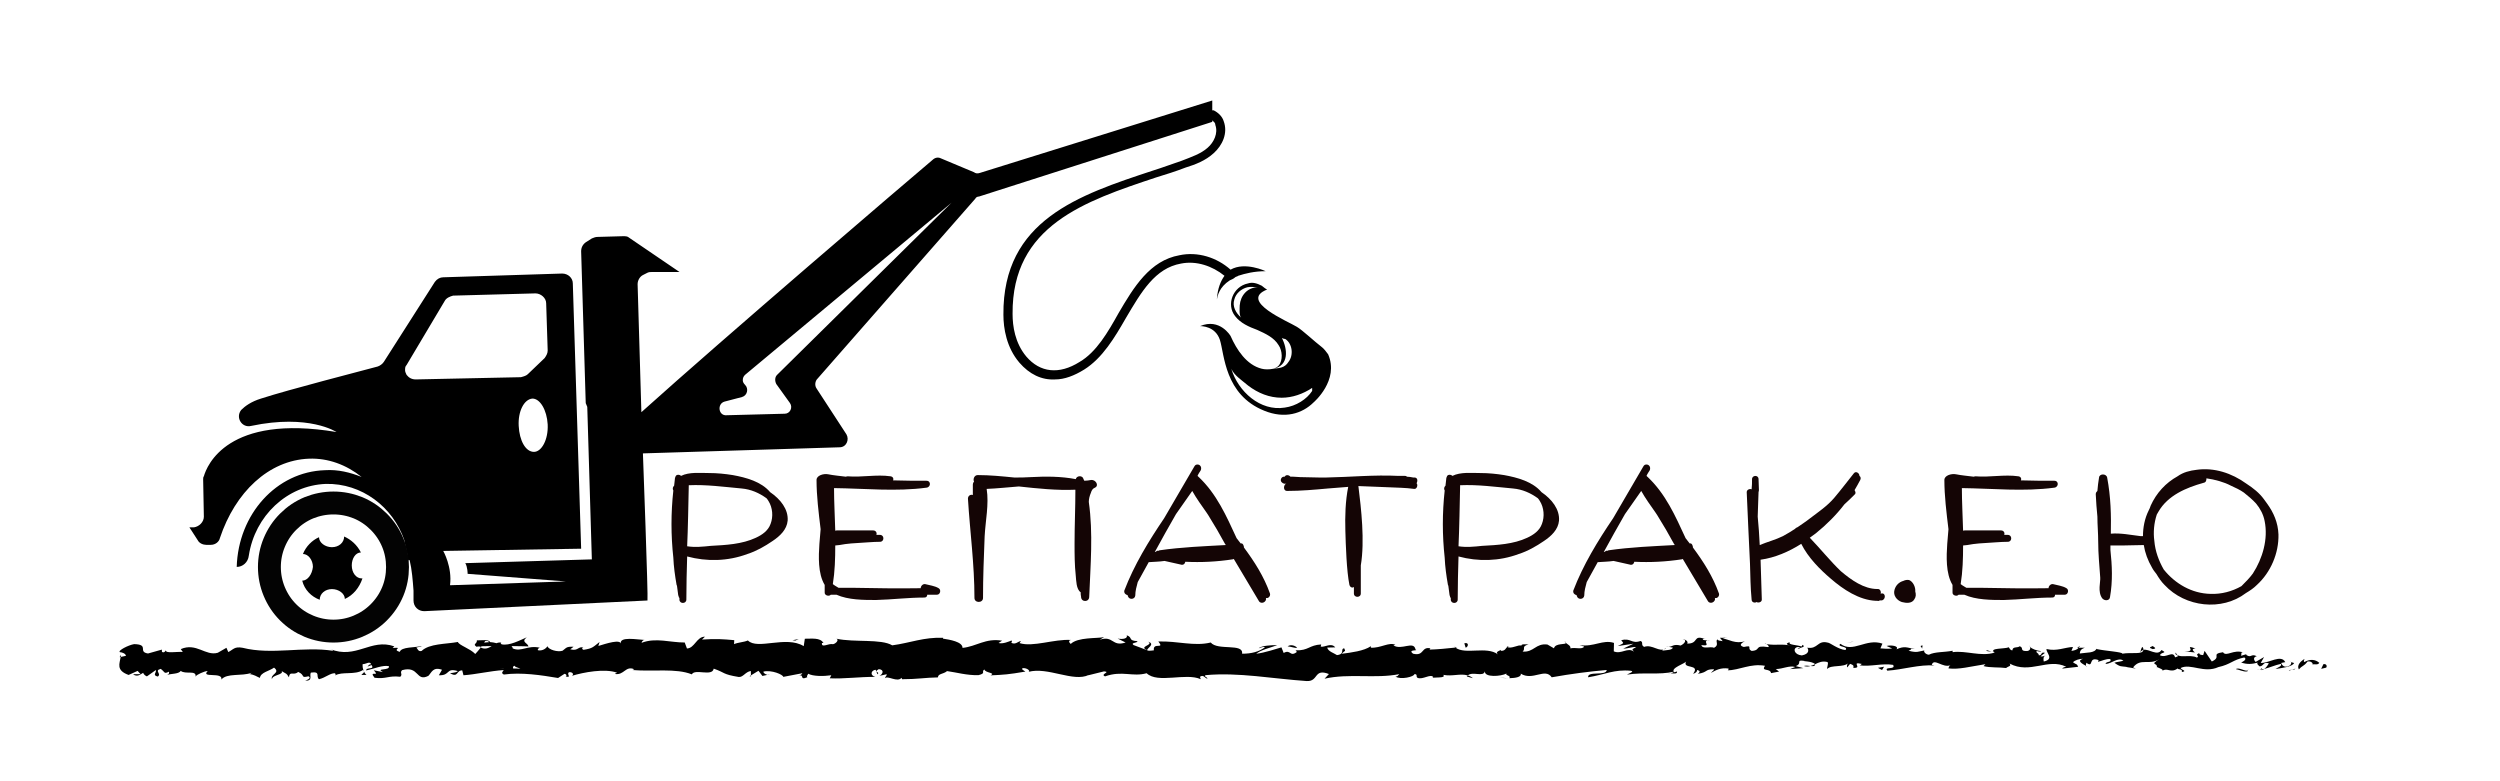 <svg xmlns="http://www.w3.org/2000/svg" xmlns:xlink="http://www.w3.org/1999/xlink" width="128" zoomAndPan="magnify" viewBox="0 0 96 30" height="40" preserveAspectRatio="xMidYMid meet" version="1.0"><defs><g/><clipPath id="2b572a6988"><path d="M 4.684 6 L 28 6 L 28 26.344 L 4.684 26.344 Z M 4.684 6 " clip-rule="nonzero"/></clipPath><clipPath id="798521cd90"><path d="M 89 25 L 89.371 25 L 89.371 26 L 89 26 Z M 89 25 " clip-rule="nonzero"/></clipPath><clipPath id="5d786befa4"><path d="M 88 25 L 89.371 25 L 89.371 26 L 88 26 Z M 88 25 " clip-rule="nonzero"/></clipPath><clipPath id="13570028b9"><path d="M 69 24.211 L 70 24.211 L 70 25 L 69 25 Z M 69 24.211 " clip-rule="nonzero"/></clipPath><clipPath id="25a26b08de"><path d="M 67 24.211 L 68 24.211 L 68 25 L 67 25 Z M 67 24.211 " clip-rule="nonzero"/></clipPath><clipPath id="2568ad4a4a"><path d="M 76 24.211 L 77 24.211 L 77 26 L 76 26 Z M 76 24.211 " clip-rule="nonzero"/></clipPath><clipPath id="403535523a"><path d="M 79 24.211 L 80 24.211 L 80 25 L 79 25 Z M 79 24.211 " clip-rule="nonzero"/></clipPath><clipPath id="0119e63b68"><path d="M 82 24.211 L 83 24.211 L 83 26 L 82 26 Z M 82 24.211 " clip-rule="nonzero"/></clipPath><clipPath id="5ab397831a"><path d="M 77 24.211 L 78 24.211 L 78 25 L 77 25 Z M 77 24.211 " clip-rule="nonzero"/></clipPath><clipPath id="f00e72b598"><path d="M 4.453 25 L 5 25 L 5 26 L 4.453 26 Z M 4.453 25 " clip-rule="nonzero"/></clipPath><clipPath id="5ac21ce9ae"><path d="M 65 24.211 L 66 24.211 L 66 25 L 65 25 Z M 65 24.211 " clip-rule="nonzero"/></clipPath><clipPath id="92c6b73c5b"><path d="M 43 24.211 L 45 24.211 L 45 25 L 43 25 Z M 43 24.211 " clip-rule="nonzero"/></clipPath><clipPath id="e0e9248450"><path d="M 44 24.211 L 45 24.211 L 45 25 L 44 25 Z M 44 24.211 " clip-rule="nonzero"/></clipPath><clipPath id="0140528f0b"><path d="M 60 24.211 L 61 24.211 L 61 25 L 60 25 Z M 60 24.211 " clip-rule="nonzero"/></clipPath><clipPath id="a89f25b348"><path d="M 63 24.211 L 65 24.211 L 65 25 L 63 25 Z M 63 24.211 " clip-rule="nonzero"/></clipPath><clipPath id="66a5f502f0"><path d="M 57 24.211 L 59 24.211 L 59 25 L 57 25 Z M 57 24.211 " clip-rule="nonzero"/></clipPath><clipPath id="78a866295e"><path d="M 55 24.211 L 56 24.211 L 56 25 L 55 25 Z M 55 24.211 " clip-rule="nonzero"/></clipPath><clipPath id="c4f6c5a415"><path d="M 57 26 L 58 26 L 58 26.391 L 57 26.391 Z M 57 26 " clip-rule="nonzero"/></clipPath><clipPath id="1d37176560"><path d="M 56 25 L 57 25 L 57 26.391 L 56 26.391 Z M 56 25 " clip-rule="nonzero"/></clipPath><clipPath id="9273255f9f"><path d="M 4.453 24.211 L 89 24.211 L 89 26.391 L 4.453 26.391 Z M 4.453 24.211 " clip-rule="nonzero"/></clipPath><clipPath id="cd10d87a21"><path d="M 18 24.211 L 19 24.211 L 19 25 L 18 25 Z M 18 24.211 " clip-rule="nonzero"/></clipPath><clipPath id="35464e8b9f"><path d="M 83 24.211 L 85 24.211 L 85 26 L 83 26 Z M 83 24.211 " clip-rule="nonzero"/></clipPath><clipPath id="061b95f3e4"><path d="M 82 24.211 L 83 24.211 L 83 25 L 82 25 Z M 82 24.211 " clip-rule="nonzero"/></clipPath><clipPath id="06dc8f453c"><path d="M 73 24.211 L 74 24.211 L 74 25 L 73 25 Z M 73 24.211 " clip-rule="nonzero"/></clipPath><clipPath id="7581845c32"><path d="M 70 24.211 L 72 24.211 L 72 25 L 70 25 Z M 70 24.211 " clip-rule="nonzero"/></clipPath><clipPath id="518ffe95d5"><path d="M 56 24.211 L 57 24.211 L 57 25 L 56 25 Z M 56 24.211 " clip-rule="nonzero"/></clipPath><clipPath id="f722131ea8"><path d="M 49 24.211 L 50 24.211 L 50 25 L 49 25 Z M 49 24.211 " clip-rule="nonzero"/></clipPath><clipPath id="79046bc9d8"><path d="M 30 24.211 L 31 24.211 L 31 25 L 30 25 Z M 30 24.211 " clip-rule="nonzero"/></clipPath></defs><path fill="#000000" d="M 11.605 22.297 C 11.605 22.297 11.574 22.297 11.605 22.297 C 11.691 22.648 11.957 22.914 12.277 23.031 C 12.277 22.797 12.484 22.621 12.746 22.621 C 13.012 22.621 13.242 22.797 13.242 23 C 13.566 22.855 13.801 22.562 13.918 22.211 C 13.918 22.211 13.887 22.211 13.887 22.211 C 13.684 22.211 13.508 22.004 13.508 21.711 C 13.508 21.449 13.652 21.215 13.859 21.215 C 13.711 20.922 13.477 20.719 13.215 20.602 C 13.215 20.836 13.012 21.012 12.746 21.012 C 12.484 21.012 12.25 20.836 12.25 20.629 C 11.984 20.746 11.75 20.98 11.633 21.273 C 11.84 21.273 12.016 21.508 12.016 21.77 C 11.984 22.062 11.809 22.297 11.605 22.297 Z M 11.605 22.297 " fill-opacity="1" fill-rule="nonzero"/><path fill="#000000" d="M 24.688 17.41 L 32.238 17.176 C 32.504 17.176 32.621 16.883 32.504 16.68 L 31.359 14.922 C 31.273 14.805 31.301 14.629 31.391 14.543 L 37.449 7.633 C 37.477 7.574 37.535 7.547 37.594 7.547 L 46.551 4.68 L 46.551 4.621 C 46.609 4.68 46.668 4.707 46.668 4.797 C 46.785 5.117 46.609 5.469 46.375 5.672 C 46.113 5.906 45.762 6.023 45.379 6.172 C 45.027 6.289 44.648 6.434 44.27 6.551 C 41.43 7.488 38.504 8.453 38.531 12.082 C 38.531 12.609 38.648 13.344 39.145 13.926 C 39.527 14.367 39.996 14.602 40.523 14.57 C 40.875 14.57 41.254 14.426 41.633 14.191 C 42.336 13.75 42.805 12.961 43.242 12.199 C 43.828 11.207 44.355 10.297 45.352 10.121 C 45.938 10.004 46.551 10.211 47.02 10.59 C 46.875 10.797 46.758 11.059 46.727 11.5 C 46.758 11.352 46.816 11.031 47.223 10.766 C 47.281 10.738 47.371 10.707 47.43 10.648 C 47.457 10.621 47.516 10.621 47.547 10.59 C 47.809 10.504 48.16 10.414 48.602 10.414 C 48.602 10.414 47.809 10.035 47.254 10.355 C 46.727 9.887 45.996 9.652 45.293 9.801 C 44.152 10.004 43.535 11.031 42.953 12.023 C 42.543 12.758 42.102 13.52 41.457 13.898 C 40.668 14.395 39.938 14.309 39.41 13.691 C 38.973 13.168 38.883 12.523 38.883 12.055 C 38.855 8.66 41.664 7.723 44.387 6.816 C 44.766 6.699 45.145 6.582 45.527 6.434 C 45.906 6.316 46.289 6.172 46.609 5.879 C 46.934 5.586 47.164 5.117 46.988 4.648 C 46.934 4.473 46.785 4.328 46.609 4.238 C 46.582 4.238 46.582 4.238 46.551 4.238 L 46.551 3.859 L 37.625 6.641 C 37.535 6.668 37.477 6.668 37.391 6.609 L 36.133 6.082 C 36.016 6.023 35.898 6.055 35.809 6.141 C 34.699 7.078 27.848 12.934 24.629 15.828 L 24.484 10.914 C 24.484 10.766 24.57 10.621 24.688 10.562 L 24.863 10.473 C 24.922 10.445 24.98 10.445 25.039 10.445 L 26.094 10.445 L 24.16 9.129 C 24.102 9.07 24.016 9.07 23.926 9.07 L 22.934 9.098 C 22.875 9.098 22.785 9.129 22.727 9.156 L 22.492 9.305 C 22.375 9.391 22.316 9.508 22.316 9.652 L 22.492 15.48 L 22.551 15.625 L 22.727 21.48 L 17.867 21.625 C 17.957 21.77 17.957 22.035 17.957 22.035 L 21.73 22.328 L 17.281 22.473 C 17.371 21.77 17.02 21.156 17.02 21.156 L 22.316 21.07 L 21.996 10.883 C 21.996 10.68 21.82 10.504 21.586 10.504 L 17.02 10.648 C 16.902 10.648 16.785 10.707 16.699 10.824 L 14.738 13.898 C 14.68 13.984 14.59 14.043 14.504 14.074 C 13.859 14.25 11.109 14.953 10.023 15.305 C 9.645 15.422 9.41 15.594 9.262 15.742 C 9.031 16.035 9.293 16.445 9.645 16.355 C 11.867 15.887 12.922 16.59 12.922 16.59 C 8.738 15.887 7.945 17.879 7.828 18.289 C 7.801 18.316 7.801 18.375 7.801 18.406 L 7.828 19.84 C 7.828 20.043 7.652 20.219 7.449 20.25 L 7.273 20.25 L 7.594 20.746 C 7.652 20.863 7.801 20.922 7.918 20.922 L 8.094 20.922 C 8.27 20.922 8.414 20.805 8.445 20.66 C 9.031 18.902 10.316 17.672 11.867 17.613 C 12.602 17.586 13.301 17.848 13.887 18.316 C 13.449 18.141 12.98 18.023 12.484 18.055 C 10.609 18.113 9.148 19.75 9.09 21.77 C 9.32 21.77 9.527 21.594 9.555 21.332 C 9.789 19.809 11.02 18.641 12.512 18.582 C 13.887 18.551 15.09 19.461 15.527 20.746 C 15.527 20.746 15.527 20.777 15.527 20.777 C 15.586 21.012 15.645 21.273 15.672 21.508 L 15.73 21.508 C 15.82 21.887 15.848 22.27 15.879 22.68 C 15.879 22.797 15.879 22.941 15.879 23.059 C 15.879 23.293 16.055 23.469 16.289 23.469 L 24.863 23.059 C 24.895 22.973 24.688 17.41 24.688 17.41 Z M 27.82 15.422 L 28.492 15.246 C 28.699 15.188 28.758 14.922 28.609 14.777 C 28.551 14.719 28.523 14.66 28.523 14.602 C 28.523 14.512 28.551 14.453 28.609 14.395 L 36.543 7.781 L 29.84 14.395 C 29.75 14.484 29.75 14.629 29.809 14.746 L 30.336 15.48 C 30.453 15.652 30.336 15.887 30.133 15.887 L 27.906 15.945 C 27.586 15.977 27.527 15.508 27.82 15.422 Z M 20.504 17.352 C 20.18 17.352 19.945 16.914 19.918 16.355 C 19.887 15.801 20.121 15.332 20.445 15.305 C 20.738 15.305 21 15.742 21.031 16.297 C 21.059 16.883 20.797 17.352 20.504 17.352 Z M 15.965 14.57 C 15.82 14.57 15.703 14.512 15.613 14.395 C 15.586 14.336 15.555 14.277 15.555 14.219 C 15.555 14.133 15.555 14.074 15.613 14.016 L 17.078 11.555 C 17.137 11.441 17.281 11.383 17.398 11.352 L 20.562 11.266 C 20.766 11.266 20.973 11.441 20.973 11.645 L 21.031 13.461 C 21.031 13.574 20.973 13.664 20.914 13.75 L 20.27 14.367 C 20.211 14.426 20.121 14.453 20.004 14.484 Z M 15.965 14.57 " fill-opacity="1" fill-rule="nonzero"/><path fill="#000000" d="M 50.738 13.312 C 50.504 13.137 50.004 12.668 49.801 12.551 C 49.477 12.348 47.547 11.555 48.66 11.117 C 48.629 11.117 48.484 11 48.453 10.973 C 48.277 10.883 48.102 10.824 47.926 10.883 C 47.34 11 47.078 11.703 47.43 12.141 C 47.633 12.406 47.957 12.551 48.277 12.668 C 48.602 12.816 48.922 12.961 49.098 13.254 C 49.242 13.461 49.273 13.84 49.098 14.043 C 49.039 14.102 48.98 14.133 48.895 14.16 C 49.508 14.043 49.449 13.402 49.215 12.961 C 49.215 12.992 49.332 13.02 49.359 13.02 C 49.625 13.195 49.684 13.633 49.477 13.898 C 49.332 14.133 49.125 14.133 48.895 14.16 C 48.746 14.191 48.57 14.191 48.453 14.16 C 47.867 14.016 47.488 13.43 47.254 12.902 C 47.254 12.902 46.844 12.199 46.082 12.523 C 46.141 12.523 46.668 12.523 46.844 13.051 C 47.02 13.605 47.02 15.156 48.543 15.77 C 49.332 16.094 50.004 15.887 50.445 15.449 C 50.445 15.449 51.438 14.602 51 13.605 C 50.941 13.52 50.824 13.371 50.738 13.312 Z M 47.605 11.73 C 47.605 11.848 47.574 12.113 47.664 12.199 C 47.457 12.023 47.312 11.762 47.398 11.5 C 47.457 11.266 47.664 11.09 47.898 11.031 C 48.043 11 48.16 11.031 48.309 11.031 C 47.898 11.031 47.633 11.352 47.605 11.73 Z M 49.332 15.652 C 48.395 15.801 47.547 15.039 47.281 14.16 C 47.398 14.426 47.723 14.629 47.926 14.805 C 48.309 15.098 48.746 15.273 49.215 15.273 C 49.625 15.273 50.035 15.129 50.387 14.895 L 50.387 15.012 C 50.18 15.332 49.77 15.594 49.332 15.652 Z M 49.332 15.652 " fill-opacity="1" fill-rule="nonzero"/><g clip-path="url(#2b572a6988)"><path stroke-linecap="butt" transform="matrix(0.293, 0, 0, 0.293, -40.902, -61.467)" fill="none" stroke-linejoin="miter" d="M 191.694 284.101 C 191.694 285.208 191.493 286.29 191.066 287.317 C 190.639 288.345 190.025 289.252 189.238 290.04 C 188.45 290.827 187.543 291.428 186.515 291.855 C 185.487 292.282 184.42 292.496 183.299 292.496 C 182.191 292.496 181.11 292.282 180.082 291.855 C 179.055 291.428 178.147 290.827 177.36 290.04 C 176.572 289.252 175.971 288.345 175.544 287.317 C 175.117 286.29 174.904 285.208 174.904 284.101 C 174.904 282.98 175.117 281.912 175.544 280.884 C 175.971 279.857 176.572 278.949 177.36 278.162 C 178.147 277.374 179.055 276.76 180.082 276.333 C 181.11 275.919 182.191 275.706 183.299 275.706 C 184.42 275.706 185.487 275.919 186.515 276.333 C 187.543 276.76 188.45 277.374 189.238 278.162 C 190.025 278.949 190.639 279.857 191.066 280.884 C 191.493 281.912 191.694 282.98 191.694 284.101 Z M 191.694 284.101 " stroke="#030303" stroke-width="3" stroke-opacity="1" stroke-miterlimit="10"/></g><g fill="#140505" fill-opacity="1"><g transform="translate(24.965, 23.149)"><g><path d="M 4.609 -4.25 C 4.266 -4.656 3.688 -4.812 3.172 -4.906 C 2.875 -4.953 2.578 -4.984 2.266 -4.984 C 1.922 -4.984 1.5 -5.031 1.188 -4.875 C 1.125 -4.938 0.984 -4.938 0.969 -4.828 C 0.969 -4.812 0.953 -4.812 0.953 -4.797 L 0.953 -4.781 L 0.922 -4.5 C 0.859 -4.438 0.859 -4.375 0.891 -4.312 C 0.797 -3.453 0.797 -2.594 0.891 -1.734 C 0.906 -1.391 0.953 -1.047 1.016 -0.688 L 1.031 -0.656 L 1.078 -0.297 C 1.078 -0.281 1.094 -0.266 1.094 -0.25 C 1.094 -0.219 1.109 -0.203 1.125 -0.188 L 1.125 -0.125 C 1.125 0.047 1.391 0.047 1.391 -0.125 C 1.391 -0.688 1.406 -1.234 1.422 -1.781 C 2.172 -1.578 2.984 -1.594 3.734 -1.875 C 4.078 -1.984 4.406 -2.172 4.703 -2.375 C 4.984 -2.562 5.25 -2.812 5.281 -3.156 C 5.312 -3.594 5 -3.984 4.609 -4.25 Z M 1.422 -2.172 C 1.453 -2.828 1.469 -3.828 1.484 -4.516 C 2.156 -4.547 2.828 -4.453 3.516 -4.391 C 3.875 -4.359 4.188 -4.219 4.469 -4.016 C 4.5 -3.984 4.516 -3.953 4.547 -3.906 C 4.703 -3.656 4.734 -3.312 4.625 -3.031 C 4.531 -2.766 4.297 -2.609 4.062 -2.5 C 3.531 -2.25 2.906 -2.219 2.328 -2.188 C 2.031 -2.156 1.719 -2.125 1.422 -2.172 Z M 1.422 -2.172 "/></g></g></g><g fill="#140505" fill-opacity="1"><g transform="translate(30.543, 23.149)"><g><path d="M 5.5 -0.562 C 5.344 -0.656 5.156 -0.672 4.984 -0.719 C 4.891 -0.734 4.812 -0.641 4.812 -0.562 C 3.938 -0.547 3.062 -0.562 2.188 -0.578 C 2.016 -0.578 1.828 -0.578 1.656 -0.578 L 1.578 -0.625 C 1.516 -0.656 1.484 -0.688 1.438 -0.719 C 1.516 -1.203 1.531 -1.703 1.531 -2.203 C 1.578 -2.203 1.641 -2.219 1.688 -2.219 C 1.844 -2.25 1.984 -2.266 2.141 -2.281 C 2.688 -2.312 2.969 -2.344 3.25 -2.344 C 3.422 -2.344 3.422 -2.609 3.25 -2.609 L 3.109 -2.609 C 3.141 -2.688 3.094 -2.781 2.984 -2.781 L 1.609 -2.781 C 1.578 -2.781 1.547 -2.781 1.531 -2.766 C 1.516 -3.328 1.484 -3.875 1.484 -4.406 C 2.672 -4.391 3.859 -4.266 5.031 -4.422 C 5.203 -4.438 5.219 -4.688 5.031 -4.688 C 4.609 -4.688 4.188 -4.688 3.75 -4.703 C 3.781 -4.766 3.75 -4.844 3.656 -4.859 C 3.109 -4.938 2.562 -4.812 2 -4.859 C 1.969 -4.859 1.953 -4.844 1.938 -4.844 C 1.703 -4.875 1.484 -4.891 1.25 -4.938 C 1.078 -4.969 0.812 -4.891 0.812 -4.719 C 0.812 -4.109 0.891 -3.469 0.969 -2.828 L 0.922 -2.266 C 0.891 -1.797 0.859 -1.125 1.125 -0.688 C 1.125 -0.594 1.125 -0.5 1.125 -0.406 C 1.109 -0.281 1.297 -0.234 1.359 -0.312 L 1.578 -0.312 C 2.031 -0.109 2.625 -0.109 3.094 -0.109 C 3.719 -0.125 4.328 -0.203 4.953 -0.203 C 5.031 -0.203 5.062 -0.25 5.062 -0.312 C 5.188 -0.312 5.312 -0.312 5.438 -0.312 C 5.562 -0.312 5.609 -0.5 5.5 -0.562 Z M 5.5 -0.562 "/></g></g></g><g fill="#140505" fill-opacity="1"><g transform="translate(36.357, 23.149)"><g><path d="M 5.547 -4.719 C 5.453 -4.703 5.375 -4.688 5.281 -4.688 L 5.25 -4.75 C 5.219 -4.906 4.984 -4.891 4.953 -4.75 C 4.391 -4.859 3.797 -4.859 3.234 -4.828 C 3.016 -4.812 2.797 -4.812 2.594 -4.812 C 2.125 -4.859 1.656 -4.906 1.188 -4.906 C 1.047 -4.906 1 -4.734 1.047 -4.656 C 1.016 -4.625 1 -4.578 1 -4.531 C 1 -4.406 1 -4.266 1 -4.141 C 0.906 -4.172 0.812 -4.109 0.812 -4 C 0.891 -2.719 1.062 -1.484 1.062 -0.188 C 1.062 0.016 1.391 0.016 1.391 -0.188 C 1.391 -0.984 1.422 -1.75 1.453 -2.547 C 1.484 -3.156 1.625 -3.781 1.531 -4.375 C 1.938 -4.391 2.359 -4.438 2.766 -4.469 C 3.484 -4.391 4.219 -4.312 4.938 -4.344 C 4.938 -3.656 4.906 -2.969 4.906 -2.281 C 4.906 -1.859 4.906 -1.469 4.953 -1.031 C 4.969 -0.875 4.969 -0.516 5.141 -0.406 C 5.141 -0.344 5.141 -0.297 5.156 -0.234 C 5.156 -0.016 5.469 -0.016 5.469 -0.234 C 5.516 -1.422 5.625 -2.672 5.453 -3.875 C 5.453 -3.984 5.484 -4.109 5.531 -4.219 C 5.562 -4.328 5.609 -4.391 5.688 -4.422 C 5.859 -4.5 5.719 -4.734 5.547 -4.719 Z M 5.547 -4.719 "/></g></g></g><g fill="#140505" fill-opacity="1"><g transform="translate(42.923, 23.149)"><g><path d="M 5.844 -0.359 C 5.609 -1.016 5.25 -1.578 4.844 -2.125 C 4.844 -2.141 4.844 -2.172 4.828 -2.203 C 4.812 -2.25 4.781 -2.297 4.719 -2.281 C 4.656 -2.359 4.609 -2.422 4.562 -2.484 C 4.172 -3.328 3.797 -4.188 3.094 -4.844 C 3.078 -4.859 3.078 -4.859 3.062 -4.875 C 3.094 -4.953 3.141 -5.016 3.188 -5.094 C 3.234 -5.219 3.156 -5.312 3.062 -5.312 C 3.016 -5.312 2.969 -5.297 2.938 -5.234 C 2.547 -4.578 2.172 -3.906 1.781 -3.25 C 1.188 -2.375 0.625 -1.453 0.25 -0.469 C 0.234 -0.375 0.297 -0.312 0.375 -0.297 L 0.391 -0.25 C 0.438 -0.109 0.656 -0.125 0.672 -0.281 C 0.672 -0.453 0.719 -0.625 0.766 -0.797 L 1.188 -1.562 C 1.391 -1.578 1.594 -1.578 1.797 -1.609 C 2.016 -1.562 2.219 -1.516 2.422 -1.469 C 2.516 -1.438 2.578 -1.5 2.594 -1.578 C 3.203 -1.547 3.812 -1.578 4.422 -1.672 C 4.438 -1.672 4.453 -1.688 4.453 -1.688 C 4.781 -1.141 5.094 -0.609 5.422 -0.062 C 5.516 0.078 5.734 -0.047 5.688 -0.188 C 5.766 -0.156 5.875 -0.25 5.844 -0.359 Z M 3.469 -3.375 C 3.703 -3 3.922 -2.625 4.125 -2.25 C 4.141 -2.25 4.141 -2.234 4.141 -2.219 C 3.297 -2.172 2.453 -2.141 1.594 -2.016 C 1.578 -2 1.578 -2 1.562 -2 C 1.547 -2 1.531 -2 1.516 -2 C 1.484 -1.984 1.469 -1.969 1.438 -1.953 L 1.422 -1.953 C 1.688 -2.438 1.953 -2.922 2.234 -3.406 C 2.438 -3.703 2.656 -4 2.859 -4.297 C 3.016 -4.016 3.219 -3.734 3.406 -3.469 Z M 3.469 -3.375 "/></g></g></g><g fill="#140505" fill-opacity="1"><g transform="translate(49.021, 23.149)"><g><path d="M 5.312 -4.812 C 5.297 -4.812 5.297 -4.812 5.281 -4.812 L 5.25 -4.812 C 5.172 -4.828 5.078 -4.844 5 -4.844 C 4.984 -4.875 4.953 -4.875 4.922 -4.875 L 4.672 -4.875 C 3.75 -4.922 2.812 -4.828 1.891 -4.812 L 1.656 -4.812 L 0.906 -4.828 L 0.641 -4.844 C 0.625 -4.844 0.609 -4.844 0.578 -4.844 L 0.531 -4.844 C 0.484 -4.906 0.359 -4.938 0.312 -4.844 L 0.297 -4.844 C 0.188 -4.859 0.109 -4.703 0.203 -4.625 C 0.25 -4.578 0.312 -4.562 0.375 -4.578 C 0.266 -4.547 0.234 -4.297 0.406 -4.297 C 0.938 -4.297 1.453 -4.344 1.969 -4.391 L 2.75 -4.453 C 2.641 -3.906 2.625 -3.328 2.641 -2.766 C 2.656 -2.219 2.688 -1.219 2.797 -0.688 C 2.828 -0.594 2.906 -0.562 2.969 -0.609 L 2.969 -0.359 C 2.969 -0.188 3.234 -0.188 3.234 -0.359 L 3.234 -1.438 C 3.391 -2.375 3.25 -3.609 3.141 -4.484 C 3.516 -4.469 3.906 -4.453 4.297 -4.438 C 4.609 -4.422 4.953 -4.422 5.281 -4.375 C 5.391 -4.359 5.438 -4.531 5.375 -4.594 C 5.422 -4.672 5.422 -4.797 5.312 -4.812 Z M 5.312 -4.812 "/></g></g></g><g fill="#140505" fill-opacity="1"><g transform="translate(54.585, 23.149)"><g><path d="M 4.609 -4.25 C 4.266 -4.656 3.688 -4.812 3.172 -4.906 C 2.875 -4.953 2.578 -4.984 2.266 -4.984 C 1.922 -4.984 1.5 -5.031 1.188 -4.875 C 1.125 -4.938 0.984 -4.938 0.969 -4.828 C 0.969 -4.812 0.953 -4.812 0.953 -4.797 L 0.953 -4.781 L 0.922 -4.5 C 0.859 -4.438 0.859 -4.375 0.891 -4.312 C 0.797 -3.453 0.797 -2.594 0.891 -1.734 C 0.906 -1.391 0.953 -1.047 1.016 -0.688 L 1.031 -0.656 L 1.078 -0.297 C 1.078 -0.281 1.094 -0.266 1.094 -0.25 C 1.094 -0.219 1.109 -0.203 1.125 -0.188 L 1.125 -0.125 C 1.125 0.047 1.391 0.047 1.391 -0.125 C 1.391 -0.688 1.406 -1.234 1.422 -1.781 C 2.172 -1.578 2.984 -1.594 3.734 -1.875 C 4.078 -1.984 4.406 -2.172 4.703 -2.375 C 4.984 -2.562 5.25 -2.812 5.281 -3.156 C 5.312 -3.594 5 -3.984 4.609 -4.25 Z M 1.422 -2.172 C 1.453 -2.828 1.469 -3.828 1.484 -4.516 C 2.156 -4.547 2.828 -4.453 3.516 -4.391 C 3.875 -4.359 4.188 -4.219 4.469 -4.016 C 4.5 -3.984 4.516 -3.953 4.547 -3.906 C 4.703 -3.656 4.734 -3.312 4.625 -3.031 C 4.531 -2.766 4.297 -2.609 4.062 -2.5 C 3.531 -2.25 2.906 -2.219 2.328 -2.188 C 2.031 -2.156 1.719 -2.125 1.422 -2.172 Z M 1.422 -2.172 "/></g></g></g><g fill="#140505" fill-opacity="1"><g transform="translate(60.164, 23.149)"><g><path d="M 5.844 -0.359 C 5.609 -1.016 5.25 -1.578 4.844 -2.125 C 4.844 -2.141 4.844 -2.172 4.828 -2.203 C 4.812 -2.25 4.781 -2.297 4.719 -2.281 C 4.656 -2.359 4.609 -2.422 4.562 -2.484 C 4.172 -3.328 3.797 -4.188 3.094 -4.844 C 3.078 -4.859 3.078 -4.859 3.062 -4.875 C 3.094 -4.953 3.141 -5.016 3.188 -5.094 C 3.234 -5.219 3.156 -5.312 3.062 -5.312 C 3.016 -5.312 2.969 -5.297 2.938 -5.234 C 2.547 -4.578 2.172 -3.906 1.781 -3.25 C 1.188 -2.375 0.625 -1.453 0.25 -0.469 C 0.234 -0.375 0.297 -0.312 0.375 -0.297 L 0.391 -0.25 C 0.438 -0.109 0.656 -0.125 0.672 -0.281 C 0.672 -0.453 0.719 -0.625 0.766 -0.797 L 1.188 -1.562 C 1.391 -1.578 1.594 -1.578 1.797 -1.609 C 2.016 -1.562 2.219 -1.516 2.422 -1.469 C 2.516 -1.438 2.578 -1.5 2.594 -1.578 C 3.203 -1.547 3.812 -1.578 4.422 -1.672 C 4.438 -1.672 4.453 -1.688 4.453 -1.688 C 4.781 -1.141 5.094 -0.609 5.422 -0.062 C 5.516 0.078 5.734 -0.047 5.688 -0.188 C 5.766 -0.156 5.875 -0.25 5.844 -0.359 Z M 3.469 -3.375 C 3.703 -3 3.922 -2.625 4.125 -2.25 C 4.141 -2.25 4.141 -2.234 4.141 -2.219 C 3.297 -2.172 2.453 -2.141 1.594 -2.016 C 1.578 -2 1.578 -2 1.562 -2 C 1.547 -2 1.531 -2 1.516 -2 C 1.484 -1.984 1.469 -1.969 1.438 -1.953 L 1.422 -1.953 C 1.688 -2.438 1.953 -2.922 2.234 -3.406 C 2.438 -3.703 2.656 -4 2.859 -4.297 C 3.016 -4.016 3.219 -3.734 3.406 -3.469 Z M 3.469 -3.375 "/></g></g></g><g fill="#140505" fill-opacity="1"><g transform="translate(66.262, 23.149)"><g><path d="M 5.984 -0.359 C 5.969 -0.359 5.969 -0.359 5.953 -0.344 C 5.984 -0.422 5.938 -0.547 5.828 -0.531 C 5.312 -0.531 4.828 -0.875 4.422 -1.219 C 4.016 -1.609 3.641 -2.078 3.234 -2.5 C 3.312 -2.562 3.391 -2.609 3.469 -2.672 C 3.875 -3 4.25 -3.375 4.562 -3.781 C 4.703 -3.906 4.828 -4.031 4.953 -4.156 C 5.016 -4.203 4.984 -4.281 4.953 -4.328 C 5.031 -4.453 5.094 -4.578 5.172 -4.719 C 5.203 -4.781 5.188 -4.844 5.141 -4.875 C 5.141 -4.984 5 -5.078 4.922 -4.969 C 4.672 -4.656 4.438 -4.344 4.172 -4.031 C 3.906 -3.719 3.578 -3.5 3.25 -3.25 C 3.094 -3.125 2.922 -3.016 2.766 -2.906 C 2.734 -2.891 2.688 -2.875 2.672 -2.844 C 2.531 -2.75 2.375 -2.656 2.203 -2.562 C 1.922 -2.422 1.609 -2.344 1.312 -2.219 C 1.297 -2.594 1.266 -2.953 1.234 -3.312 C 1.25 -3.625 1.25 -3.938 1.266 -4.25 C 1.266 -4.266 1.281 -4.297 1.281 -4.328 C 1.281 -4.469 1.266 -4.609 1.266 -4.75 C 1.266 -4.922 1.016 -4.906 1.016 -4.75 C 1.016 -4.625 1.016 -4.5 1 -4.359 C 0.922 -4.391 0.812 -4.344 0.812 -4.25 C 0.859 -3.25 0.891 -2.391 0.938 -1.5 C 0.953 -1.047 0.953 -0.609 1 -0.125 C 1 -0.016 1.125 0.016 1.188 -0.031 C 1.266 0.016 1.406 -0.031 1.391 -0.141 C 1.375 -0.703 1.359 -1.141 1.344 -1.656 C 1.906 -1.734 2.438 -1.969 2.906 -2.266 C 3.172 -1.734 3.625 -1.281 4.047 -0.922 C 4.516 -0.516 5.125 -0.109 5.766 -0.078 C 5.781 -0.078 5.797 -0.078 5.828 -0.078 C 5.859 -0.062 5.906 -0.078 5.922 -0.094 L 6 -0.094 C 6.156 -0.125 6.156 -0.391 5.984 -0.359 Z M 5.984 -0.359 "/></g></g></g><g fill="#140505" fill-opacity="1"><g transform="translate(72.452, 23.149)"><g><path d="M 1.094 -0.438 C 1.109 -0.594 1.016 -0.812 0.859 -0.875 C 0.781 -0.891 0.703 -0.875 0.641 -0.844 C 0.469 -0.797 0.344 -0.672 0.297 -0.5 C 0.234 -0.281 0.391 -0.094 0.578 -0.031 C 0.75 0.016 0.969 0.031 1.062 -0.141 C 1.125 -0.234 1.125 -0.328 1.094 -0.438 Z M 1.094 -0.438 "/></g></g></g><g fill="#140505" fill-opacity="1"><g transform="translate(73.852, 23.149)"><g><path d="M 5.5 -0.562 C 5.344 -0.656 5.156 -0.672 4.984 -0.719 C 4.891 -0.734 4.812 -0.641 4.812 -0.562 C 3.938 -0.547 3.062 -0.562 2.188 -0.578 C 2.016 -0.578 1.828 -0.578 1.656 -0.578 L 1.578 -0.625 C 1.516 -0.656 1.484 -0.688 1.438 -0.719 C 1.516 -1.203 1.531 -1.703 1.531 -2.203 C 1.578 -2.203 1.641 -2.219 1.688 -2.219 C 1.844 -2.25 1.984 -2.266 2.141 -2.281 C 2.688 -2.312 2.969 -2.344 3.25 -2.344 C 3.422 -2.344 3.422 -2.609 3.25 -2.609 L 3.109 -2.609 C 3.141 -2.688 3.094 -2.781 2.984 -2.781 L 1.609 -2.781 C 1.578 -2.781 1.547 -2.781 1.531 -2.766 C 1.516 -3.328 1.484 -3.875 1.484 -4.406 C 2.672 -4.391 3.859 -4.266 5.031 -4.422 C 5.203 -4.438 5.219 -4.688 5.031 -4.688 C 4.609 -4.688 4.188 -4.688 3.75 -4.703 C 3.781 -4.766 3.75 -4.844 3.656 -4.859 C 3.109 -4.938 2.562 -4.812 2 -4.859 C 1.969 -4.859 1.953 -4.844 1.938 -4.844 C 1.703 -4.875 1.484 -4.891 1.25 -4.938 C 1.078 -4.969 0.812 -4.891 0.812 -4.719 C 0.812 -4.109 0.891 -3.469 0.969 -2.828 L 0.922 -2.266 C 0.891 -1.797 0.859 -1.125 1.125 -0.688 C 1.125 -0.594 1.125 -0.5 1.125 -0.406 C 1.109 -0.281 1.297 -0.234 1.359 -0.312 L 1.578 -0.312 C 2.031 -0.109 2.625 -0.109 3.094 -0.109 C 3.719 -0.125 4.328 -0.203 4.953 -0.203 C 5.031 -0.203 5.062 -0.25 5.062 -0.312 C 5.188 -0.312 5.312 -0.312 5.438 -0.312 C 5.562 -0.312 5.609 -0.5 5.5 -0.562 Z M 5.5 -0.562 "/></g></g></g><g fill="#140505" fill-opacity="1"><g transform="translate(79.665, 23.149)"><g><path d="M 7.828 -2.625 C 7.812 -3.078 7.641 -3.469 7.391 -3.812 C 7.344 -3.875 7.312 -3.922 7.266 -3.984 C 7.094 -4.219 6.859 -4.406 6.594 -4.578 C 6.031 -4.984 5.359 -5.203 4.688 -5.109 C 4.422 -5.078 4.172 -5.016 3.953 -4.859 C 3.5 -4.609 3.141 -4.219 2.922 -3.734 C 2.906 -3.672 2.875 -3.609 2.844 -3.547 C 2.688 -3.234 2.625 -2.891 2.625 -2.562 L 2.531 -2.562 C 2.141 -2.609 1.766 -2.688 1.391 -2.656 C 1.406 -3.359 1.391 -4.062 1.25 -4.812 C 1.219 -4.969 0.953 -4.969 0.938 -4.812 C 0.906 -4.641 0.891 -4.469 0.875 -4.297 C 0.844 -4.266 0.812 -4.234 0.812 -4.172 C 0.828 -3.875 0.844 -3.594 0.875 -3.312 C 0.875 -3 0.906 -2.672 0.906 -2.344 C 0.906 -1.875 0.953 -1.422 0.984 -0.969 C 1 -0.812 0.875 -0.422 1.062 -0.172 C 1.156 -0.062 1.344 -0.078 1.359 -0.219 C 1.469 -0.844 1.438 -1.438 1.375 -2.031 L 1.375 -2.203 L 1.859 -2.203 C 2.125 -2.203 2.375 -2.219 2.656 -2.219 C 2.703 -1.922 2.812 -1.625 2.969 -1.359 C 3.016 -1.266 3.078 -1.188 3.141 -1.109 C 3.234 -0.953 3.328 -0.812 3.453 -0.688 C 4.25 0.172 5.656 0.328 6.578 -0.375 C 6.734 -0.469 6.875 -0.562 7 -0.688 C 7.531 -1.172 7.844 -1.906 7.828 -2.625 Z M 5.219 -0.344 C 4.5 -0.359 3.859 -0.734 3.422 -1.281 C 3.234 -1.609 3.094 -1.984 3.062 -2.375 C 3.016 -2.703 3.047 -3.062 3.156 -3.391 C 3.172 -3.422 3.203 -3.469 3.219 -3.5 C 3.578 -4.125 4.281 -4.422 4.953 -4.609 C 5.047 -4.625 5.062 -4.703 5.062 -4.781 C 5.391 -4.734 5.734 -4.641 6 -4.5 C 6.172 -4.422 6.344 -4.344 6.5 -4.234 C 6.656 -4.109 6.828 -3.969 6.969 -3.812 C 7.125 -3.625 7.25 -3.391 7.297 -3.141 C 7.438 -2.453 7.219 -1.703 6.844 -1.125 C 6.719 -0.953 6.562 -0.797 6.406 -0.641 C 6.047 -0.438 5.641 -0.328 5.219 -0.344 Z M 5.219 -0.344 "/></g></g></g><g clip-path="url(#798521cd90)"><path fill="#000000" d="M 89.324 25.637 C 89.367 25.59 89.344 25.48 89.219 25.504 L 89.133 25.684 Z M 89.324 25.637 " fill-opacity="1" fill-rule="nonzero"/></g><g clip-path="url(#5d786befa4)"><path fill="#000000" d="M 88.496 25.301 C 88.352 25.387 88.184 25.543 88.277 25.707 C 88.422 25.535 88.457 25.605 88.609 25.402 C 88.734 25.379 88.824 25.457 88.805 25.523 C 88.848 25.477 88.996 25.562 89.062 25.453 C 88.902 25.312 88.699 25.305 88.488 25.422 C 88.441 25.383 88.484 25.336 88.496 25.301 Z M 88.496 25.301 " fill-opacity="1" fill-rule="nonzero"/></g><path fill="#000000" d="M 76.48 25.02 L 76.559 25.043 C 76.539 25.031 76.512 25.023 76.48 25.02 Z M 76.48 25.02 " fill-opacity="1" fill-rule="nonzero"/><g clip-path="url(#13570028b9)"><path fill="#000000" d="M 69.035 24.922 C 69.094 24.918 69.117 24.898 69.121 24.883 C 69.066 24.895 69.023 24.906 69.035 24.922 Z M 69.035 24.922 " fill-opacity="1" fill-rule="nonzero"/></g><g clip-path="url(#25a26b08de)"><path fill="#000000" d="M 67.766 24.723 C 67.793 24.73 67.816 24.73 67.84 24.734 C 67.812 24.719 67.781 24.711 67.766 24.723 Z M 67.766 24.723 " fill-opacity="1" fill-rule="nonzero"/></g><g clip-path="url(#2568ad4a4a)"><path fill="#000000" d="M 76.48 25.02 L 76.281 24.965 C 76.27 25.023 76.383 25.008 76.48 25.02 Z M 76.48 25.02 " fill-opacity="1" fill-rule="nonzero"/></g><path fill="#000000" d="M 86.84 25.734 C 86.883 25.727 86.914 25.711 86.949 25.688 C 86.914 25.695 86.879 25.703 86.848 25.707 C 86.844 25.719 86.844 25.727 86.84 25.734 Z M 86.84 25.734 " fill-opacity="1" fill-rule="nonzero"/><g clip-path="url(#403535523a)"><path fill="#000000" d="M 79.762 24.875 L 79.824 24.875 C 79.84 24.855 79.859 24.828 79.875 24.801 Z M 79.762 24.875 " fill-opacity="1" fill-rule="nonzero"/></g><g clip-path="url(#0119e63b68)"><path fill="#000000" d="M 82.281 24.848 C 82.227 24.84 82.203 24.992 82.184 25.059 C 82.215 24.996 82.258 24.969 82.309 24.957 C 82.309 24.926 82.301 24.891 82.281 24.848 Z M 82.281 24.848 " fill-opacity="1" fill-rule="nonzero"/></g><path fill="#000000" d="M 86.273 25.117 L 86.344 25.094 C 86.328 25.102 86.297 25.109 86.273 25.117 Z M 86.273 25.117 " fill-opacity="1" fill-rule="nonzero"/><g clip-path="url(#5ab397831a)"><path fill="#000000" d="M 77.961 24.84 C 77.957 24.82 77.945 24.797 77.938 24.789 C 77.938 24.805 77.945 24.824 77.961 24.84 Z M 77.961 24.84 " fill-opacity="1" fill-rule="nonzero"/></g><path fill="#000000" d="M 7.516 25.992 C 7.516 25.98 7.512 25.973 7.516 25.965 C 7.5 25.98 7.496 25.992 7.516 25.992 Z M 7.516 25.992 " fill-opacity="1" fill-rule="nonzero"/><g clip-path="url(#f00e72b598)"><path fill="#000000" d="M 4.594 25.234 L 4.637 25.227 C 4.641 25.195 4.645 25.168 4.645 25.141 Z M 4.594 25.234 " fill-opacity="1" fill-rule="nonzero"/></g><g clip-path="url(#5ac21ce9ae)"><path fill="#000000" d="M 65.438 24.527 C 65.441 24.531 65.445 24.531 65.449 24.531 C 65.512 24.512 65.477 24.516 65.438 24.527 Z M 65.438 24.527 " fill-opacity="1" fill-rule="nonzero"/></g><g clip-path="url(#92c6b73c5b)"><path fill="#000000" d="M 44.086 24.641 C 44.324 24.777 43.691 24.816 44.055 24.969 C 44.02 24.906 44.387 24.73 44.086 24.641 Z M 44.086 24.641 " fill-opacity="1" fill-rule="nonzero"/></g><path fill="#000000" d="M 86.773 25.715 C 86.742 25.719 86.707 25.719 86.672 25.719 C 86.719 25.723 86.75 25.723 86.773 25.715 Z M 86.773 25.715 " fill-opacity="1" fill-rule="nonzero"/><g clip-path="url(#e0e9248450)"><path fill="#000000" d="M 44.055 24.969 L 44.094 24.984 C 44.078 24.977 44.066 24.973 44.055 24.969 Z M 44.055 24.969 " fill-opacity="1" fill-rule="nonzero"/></g><g clip-path="url(#0140528f0b)"><path fill="#000000" d="M 60.078 24.621 C 60.09 24.645 60.109 24.668 60.133 24.688 C 60.133 24.672 60.121 24.652 60.078 24.621 Z M 60.078 24.621 " fill-opacity="1" fill-rule="nonzero"/></g><g clip-path="url(#a89f25b348)"><path fill="#000000" d="M 64.07 24.836 L 63.973 24.816 C 64.012 24.832 64.043 24.836 64.07 24.836 Z M 64.07 24.836 " fill-opacity="1" fill-rule="nonzero"/></g><g clip-path="url(#66a5f502f0)"><path fill="#000000" d="M 58.004 24.836 C 57.953 24.824 57.934 24.801 57.859 24.824 C 57.867 24.832 57.875 24.836 57.883 24.84 C 57.91 24.82 57.945 24.812 58.004 24.836 Z M 58.004 24.836 " fill-opacity="1" fill-rule="nonzero"/></g><g clip-path="url(#78a866295e)"><path fill="#000000" d="M 55.848 24.836 C 55.859 24.848 55.875 24.855 55.887 24.867 C 55.91 24.863 55.934 24.863 55.957 24.859 Z M 55.848 24.836 " fill-opacity="1" fill-rule="nonzero"/></g><path fill="#000000" d="M 14.074 25.918 C 14.023 25.875 13.996 25.828 13.973 25.781 C 14.008 25.891 13.688 25.93 14.074 25.918 Z M 14.074 25.918 " fill-opacity="1" fill-rule="nonzero"/><path fill="#000000" d="M 86.84 25.648 C 86.824 25.688 86.809 25.707 86.773 25.715 C 86.801 25.715 86.824 25.711 86.848 25.707 C 86.852 25.684 86.852 25.664 86.84 25.648 Z M 86.84 25.648 " fill-opacity="1" fill-rule="nonzero"/><g clip-path="url(#c4f6c5a415)"><path fill="#000000" d="M 57.918 26.043 L 57.574 26.02 C 57.672 26.035 57.797 26.043 57.918 26.043 Z M 57.918 26.043 " fill-opacity="1" fill-rule="nonzero"/></g><path fill="#000000" d="M 29.555 25.895 L 29.473 25.914 C 29.504 25.918 29.531 25.914 29.555 25.895 Z M 29.555 25.895 " fill-opacity="1" fill-rule="nonzero"/><g clip-path="url(#1d37176560)"><path fill="#000000" d="M 56.559 26.043 C 56.496 25.988 56.434 25.957 56.363 25.938 C 56.352 25.949 56.336 25.957 56.324 25.977 Z M 56.559 26.043 " fill-opacity="1" fill-rule="nonzero"/></g><g clip-path="url(#9273255f9f)"><path fill="#000000" d="M 11.715 26.141 C 12.039 26.145 11.867 25.945 11.938 25.828 C 12.328 25.773 12.117 25.977 12.25 26.082 C 12.492 26.027 12.68 25.844 12.863 25.852 C 12.875 25.883 12.91 25.895 12.871 25.938 C 13.125 25.777 13.633 25.93 13.934 25.73 C 13.957 25.746 13.969 25.762 13.973 25.777 C 13.926 25.68 13.918 25.574 13.926 25.504 C 14.074 25.5 14.199 25.375 14.254 25.508 C 14.164 25.504 14.156 25.555 14.113 25.598 L 14.266 25.539 C 14.406 25.73 14.059 25.605 14.059 25.746 C 14.355 25.684 14.707 25.527 14.934 25.582 C 14.984 25.766 14.398 25.645 14.703 25.809 L 14.352 25.738 C 14.621 26.027 14.133 25.715 14.383 26.027 C 14.852 26.082 14.906 25.934 15.371 25.988 C 15.477 25.887 15.336 25.836 15.441 25.734 C 16.105 25.551 15.965 26.199 16.449 25.953 C 16.574 25.828 16.625 25.594 16.973 25.719 L 16.852 25.93 C 17.305 25.949 17.109 25.629 17.582 25.77 C 17.5 25.852 17.23 25.836 17.297 25.863 C 17.605 26.027 17.512 25.742 17.75 25.742 L 17.797 25.93 C 18.277 25.898 18.809 25.766 19.344 25.73 C 19.312 25.785 19.223 25.844 19.348 25.902 C 20.02 25.809 20.781 25.926 21.43 26.035 L 21.676 25.875 C 21.734 25.875 21.785 25.945 21.723 25.977 C 21.973 26.039 21.734 25.875 21.855 25.812 C 22 25.801 22.047 25.906 21.957 25.953 C 22.402 25.816 23.227 25.66 23.695 25.832 L 23.605 25.879 C 23.969 25.945 24.016 25.551 24.355 25.699 L 24.289 25.73 C 25.086 25.797 25.961 25.652 26.566 25.895 C 26.684 25.664 27.355 25.996 27.406 25.676 C 27.859 25.832 27.73 25.891 28.367 25.996 C 28.539 26.012 28.621 25.797 28.832 25.766 L 28.836 25.934 L 29.125 25.758 L 29.277 25.957 L 29.473 25.914 C 29.395 25.902 29.305 25.84 29.316 25.789 C 29.629 25.715 30.07 25.906 30.078 25.992 L 30.809 25.852 C 30.793 25.918 30.672 25.941 30.574 25.984 C 30.965 25.812 30.645 26.16 31.004 26.004 C 30.957 25.965 31.027 25.906 31.035 25.871 C 31.215 25.973 31.621 25.973 31.922 25.93 L 31.863 26.047 C 32.406 26.074 33.004 25.988 33.613 25.992 C 33.395 25.938 33.445 25.738 33.625 25.719 L 33.695 25.895 C 33.812 25.785 33.512 25.828 33.746 25.695 C 33.973 25.715 33.898 25.895 33.77 25.953 L 34.047 25.891 C 34.062 25.945 33.996 25.973 33.98 26.043 C 34.094 25.93 34.457 26.219 34.621 26.027 L 34.637 26.082 C 35.242 26.082 35.52 26.02 36.016 26.012 C 36.023 25.859 36.219 25.895 36.367 25.77 C 36.73 25.82 37.133 25.938 37.574 25.926 C 37.883 25.848 37.664 25.797 37.801 25.707 C 37.824 25.844 38.262 25.832 38.035 25.934 C 38.562 25.91 38.707 25.902 39.375 25.789 C 39.301 25.734 39.219 25.711 39.262 25.66 C 39.383 25.637 39.539 25.719 39.52 25.785 L 39.488 25.801 C 40.234 25.594 41.215 26.207 41.809 25.918 L 41.777 25.934 L 42.395 25.781 C 42.676 25.805 42.223 25.887 42.434 25.973 C 43.098 25.738 43.484 26.004 44.031 25.852 C 44.457 26.262 45.539 25.82 46.109 26.082 L 46.078 25.988 C 46.227 25.891 46.258 26.043 46.367 26.062 C 46.352 25.988 46.207 25.977 46.297 25.926 C 47.551 25.809 48.887 26.066 50.172 26.152 C 50.645 26.18 50.438 25.652 51.031 25.883 L 50.863 26.062 C 51.812 25.848 52.805 26.07 53.734 25.887 C 53.68 25.93 53.676 25.984 53.586 25.98 C 53.781 26.113 54.312 25.988 54.316 25.883 C 54.461 25.895 54.348 25.977 54.438 26.031 C 54.633 26.109 54.93 25.867 55.035 25.996 C 55.055 26.016 54.98 26.039 54.945 26.047 C 55.074 25.984 55.543 26.062 55.422 25.914 C 55.77 25.984 56.086 25.848 56.363 25.938 C 56.547 25.766 56.961 26.016 57.02 25.777 C 56.996 26.023 57.633 25.977 57.852 25.863 C 57.777 25.938 58.043 25.938 57.957 26.043 C 58.207 26.039 58.438 25.992 58.395 25.867 C 58.859 26.16 59.328 25.629 59.586 26.008 C 60.336 25.875 61.027 25.785 61.699 25.727 C 61.676 25.973 60.957 25.75 60.984 26.008 C 61.621 25.906 61.992 25.695 62.625 25.758 C 62.785 25.789 62.531 25.863 62.473 25.906 C 63.113 25.805 63.707 25.926 64.273 25.793 C 64.273 25.816 64.211 25.84 64.152 25.859 C 64.266 25.852 64.414 25.895 64.398 25.785 L 64.293 25.816 C 64.113 25.652 64.734 25.477 64.754 25.391 C 64.566 25.711 65.316 25.473 65.016 25.875 C 65.086 25.855 65.18 25.801 65.164 25.727 C 65.273 25.75 65.309 25.793 65.195 25.875 C 65.598 25.816 65.453 25.695 65.816 25.699 C 65.816 25.754 65.742 25.773 65.703 25.84 C 65.887 25.734 66.074 25.629 66.379 25.672 C 66.359 25.707 66.395 25.75 66.305 25.746 C 66.832 25.73 67.203 25.469 67.777 25.566 C 67.609 25.801 67.977 25.645 68.008 25.848 L 68.316 25.789 L 68.191 25.691 C 68.465 25.691 68.703 25.543 68.938 25.613 L 68.734 25.695 L 69.246 25.656 L 68.957 25.578 C 69.23 25.477 68.93 25.324 69.289 25.379 C 69.215 25.398 69.562 25.383 69.703 25.5 C 69.703 25.5 69.703 25.5 69.703 25.504 C 69.836 25.438 69.977 25.371 70.176 25.422 C 70.23 25.484 70.137 25.645 70.168 25.688 C 70.301 25.52 70.805 25.641 70.973 25.461 C 70.918 25.504 70.914 25.609 70.934 25.629 L 71.043 25.492 C 71.172 25.535 71.188 25.559 71.168 25.645 C 71.547 25.668 71.047 25.387 71.496 25.496 C 71.461 25.508 71.48 25.527 71.406 25.551 C 71.855 25.605 72.277 25.461 72.695 25.531 C 72.816 25.734 72.332 25.582 72.473 25.754 C 73.07 25.715 73.711 25.508 74.289 25.555 L 74.18 25.531 C 74.262 25.246 74.613 25.676 74.906 25.539 C 74.832 25.562 74.812 25.699 74.832 25.668 C 75.227 25.715 75.641 25.598 76.242 25.504 L 76.168 25.578 C 76.402 25.645 76.785 25.617 77.035 25.652 C 77.113 25.578 77.254 25.59 77.168 25.48 C 77.945 25.902 78.652 25.254 79.344 25.605 C 79.262 25.609 79.148 25.672 79.211 25.672 L 79.801 25.605 C 79.754 25.477 79.723 25.527 79.602 25.43 C 79.676 25.355 79.84 25.297 79.988 25.297 C 79.723 25.379 79.988 25.5 80.102 25.57 C 80.082 25.531 80.121 25.488 80.113 25.449 C 80.422 25.672 80.164 25.195 80.586 25.348 L 80.562 25.414 C 80.719 25.379 80.863 25.293 81.035 25.309 C 81.102 25.457 80.867 25.379 80.855 25.496 C 81.094 25.488 81.324 25.223 81.539 25.367 C 81.438 25.41 81.293 25.41 81.191 25.449 C 81.426 25.621 81.453 25.578 81.629 25.605 L 81.609 25.602 L 82.016 25.676 L 81.91 25.629 C 82.207 25.25 82.516 25.562 82.918 25.312 C 82.527 25.547 82.855 25.449 82.824 25.613 C 82.926 25.66 83.082 25.711 83.039 25.758 C 83.227 25.625 83.355 25.863 83.621 25.668 C 83.633 25.723 83.824 25.672 83.781 25.805 C 84.027 25.766 83.723 25.715 83.742 25.648 C 84.125 25.465 84.637 25.867 85.184 25.617 C 85.652 25.516 85.742 25.336 86.18 25.246 C 86.324 25.332 86.059 25.441 86.059 25.441 C 86.297 25.52 86.473 25.504 86.699 25.445 C 86.652 25.488 86.699 25.527 86.77 25.59 C 86.949 25.574 86.891 25.395 87.125 25.473 C 87.086 25.535 87.031 25.629 86.945 25.688 C 87.156 25.637 87.367 25.539 87.586 25.492 C 87.645 25.582 87.453 25.633 87.379 25.691 C 87.625 25.648 88.016 25.609 88.094 25.461 L 87.934 25.41 C 88.023 25.402 87.98 25.535 87.914 25.562 C 87.703 25.676 87.609 25.512 87.598 25.457 L 87.754 25.426 C 87.594 25.113 87.125 25.473 86.812 25.457 L 86.941 25.23 L 86.617 25.418 C 86.551 25.359 86.504 25.234 86.66 25.199 C 86.434 25.086 86.457 25.277 86.266 25.156 C 86.242 25.137 86.254 25.125 86.273 25.117 L 86.051 25.184 C 86.098 25.137 86.016 25.023 86.152 25.055 C 85.754 24.926 85.512 25.227 85.363 25.055 L 85.398 25.039 C 84.848 25.117 85.344 25.207 84.934 25.402 L 84.656 24.992 L 84.602 25.156 C 84.543 25.152 84.434 25.141 84.453 25.074 C 84.242 25.188 84.488 25.145 84.367 25.254 C 84.094 25.102 83.613 25.324 83.555 25.059 C 83.457 25.184 83.812 25.156 83.523 25.242 C 83.441 24.957 83.188 25.293 82.938 25.16 C 83.012 25.016 83.25 25.094 83 24.961 C 82.848 25.211 82.516 24.906 82.305 24.953 C 82.293 25.152 81.848 25.039 81.496 25.102 C 81.52 25.035 80.832 24.996 80.504 24.922 L 80.512 24.891 C 80.449 25.09 80.113 25.051 79.863 25.094 C 79.875 24.973 79.918 24.926 80.055 24.871 L 79.82 24.875 C 79.766 24.938 79.695 24.973 79.543 24.996 L 79.602 24.844 C 79.293 24.855 78.98 25.02 78.586 24.922 C 78.562 25.062 78.902 25.309 78.48 25.402 C 78.465 25.328 78.449 25.199 78.559 25.168 C 78.523 25.176 78.43 25.23 78.359 25.199 L 78.527 25.07 C 78.348 25.016 78.434 25.176 78.289 25.164 C 78.289 25.059 78.18 25.09 78.203 25.004 C 78.238 24.992 78.328 25.047 78.383 25.004 C 78.219 24.988 78.023 24.922 77.957 24.84 C 77.973 24.902 77.957 24.984 77.84 25 C 77.531 25.008 77.734 24.871 77.555 24.816 C 77.48 24.891 77.281 24.812 77.277 24.973 C 77.188 24.973 77.172 24.898 77.137 24.855 C 76.977 24.926 76.391 24.875 76.57 25.047 L 76.609 25.059 C 76.602 25.059 76.594 25.059 76.586 25.062 C 76.062 25.223 75.5 24.973 74.98 25.043 L 74.98 24.988 C 74.672 25.051 74.293 25.023 74.07 25.141 C 73.977 25.141 73.852 25.043 73.895 24.977 C 73.656 25.016 73.629 25.078 73.289 24.988 C 73.527 24.895 73.207 24.906 73.531 24.922 C 73.223 24.875 73.152 24.789 72.824 24.934 C 72.938 24.797 72.594 24.762 72.445 24.805 L 72.66 24.902 C 72.496 24.922 72.352 24.91 72.207 24.898 L 72.285 24.715 C 71.656 24.496 71.152 25.09 70.672 24.723 C 70.504 24.848 71.012 24.812 70.863 24.961 C 70.574 24.934 70.273 24.676 70.184 24.676 C 69.785 24.574 69.812 24.941 69.398 24.871 C 69.449 24.934 69.5 25.109 69.191 25.168 C 68.898 25.145 68.832 24.898 69.016 24.848 C 69.086 24.84 69.121 24.863 69.117 24.883 C 69.211 24.859 69.332 24.832 69.219 24.762 L 69.18 24.828 C 69.035 24.762 68.637 24.77 68.73 24.66 C 68.512 24.723 68.637 24.77 68.801 24.801 C 68.43 24.707 68.219 24.797 67.836 24.734 C 67.898 24.77 67.953 24.848 67.895 24.848 C 67.332 24.766 67.648 24.969 67.266 24.996 C 67.051 24.898 67.344 24.762 66.961 24.844 C 66.727 24.777 66.91 24.672 67.004 24.621 C 66.656 24.746 66.352 24.539 66.152 24.516 L 66.336 24.465 C 66.227 24.496 66.137 24.492 66.047 24.492 L 66.152 24.621 C 66.043 24.602 65.953 24.602 65.953 24.547 C 65.844 24.629 66.039 24.762 65.82 24.875 C 65.676 24.809 65.383 24.945 65.332 24.773 C 65.785 24.832 65.281 24.602 65.664 24.574 C 65.59 24.598 65.5 24.594 65.391 24.57 C 65.375 24.555 65.406 24.535 65.438 24.527 C 65.004 24.375 65.238 24.719 64.789 24.715 C 64.848 24.621 64.688 24.535 64.613 24.555 C 64.793 24.555 64.699 24.715 64.535 24.789 C 64.246 24.715 64.219 24.844 64.07 24.836 L 64.242 24.871 C 64.184 24.969 64.039 24.957 63.84 24.984 C 63.824 24.91 64.023 24.934 63.949 24.902 C 63.727 25.07 63.445 24.727 63.137 24.84 C 62.992 24.773 63.121 24.66 62.996 24.613 C 62.648 24.738 62.621 24.48 62.254 24.586 C 62.359 24.715 62.379 24.684 62.121 24.809 L 62.723 24.719 L 62.336 24.906 C 62.516 24.91 62.719 24.824 62.828 24.848 C 62.645 24.953 62.664 24.922 62.75 25.027 C 62.5 24.836 62.258 25.141 61.969 25.012 L 61.977 24.688 C 61.547 24.547 61.211 24.855 60.652 24.773 L 60.832 24.828 C 60.758 24.957 60.484 24.848 60.305 24.898 C 60.32 24.793 60.207 24.754 60.129 24.688 C 60.141 24.766 59.723 24.68 59.672 24.895 L 59.422 24.75 C 58.969 24.691 58.902 25.059 58.469 25.02 C 58.602 24.902 58.402 24.828 58.695 24.746 C 58.551 24.742 58.418 24.723 58.418 24.797 C 58.332 24.73 58.016 24.941 57.879 24.84 C 57.82 24.887 57.801 25 57.637 24.992 C 57.617 24.969 57.637 24.938 57.637 24.938 C 57.637 24.992 57.383 25.012 57.523 25.129 C 57.078 24.797 56.273 25.156 55.887 24.867 C 55.57 24.902 55.188 24.938 54.898 24.945 C 54.918 24.914 54.902 24.891 54.953 24.902 C 54.559 24.801 54.711 25.211 54.262 25.102 C 54.031 24.926 54.5 25.004 54.355 24.941 C 54.293 24.586 53.812 24.988 53.508 24.781 L 53.582 24.762 C 53.348 24.641 53.016 24.895 52.637 24.871 C 52.637 24.871 52.652 24.84 52.637 24.816 C 52.379 24.996 51.887 25.059 51.523 25.105 C 51.637 24.969 51.688 25.035 51.617 24.895 C 51.453 24.914 51.668 25.117 51.34 25.156 C 51.234 25.082 50.996 25.016 50.965 24.867 L 51.273 24.859 C 51.117 24.664 50.875 24.863 50.715 24.832 L 50.734 24.746 C 50.262 24.773 50.254 24.988 49.75 24.973 L 49.801 25.035 C 49.523 25.246 49.57 24.918 49.293 25.074 L 49.207 24.859 C 49.027 24.91 48.566 25.066 48.238 25.105 C 48.426 24.949 48.809 24.867 49.047 24.773 C 48.867 24.77 48.43 24.789 48.336 24.895 C 48.41 24.875 48.5 24.82 48.574 24.855 C 48.352 25.023 48.059 25.105 47.695 25.102 C 47.762 24.688 46.754 24.996 46.492 24.672 C 45.855 24.828 45.227 24.609 44.48 24.633 C 44.742 24.957 44.262 24.641 44.309 24.973 C 44.137 24.996 44.07 24.992 44.055 24.969 L 43.527 24.77 C 43.402 24.672 43.691 24.695 43.676 24.621 C 43.297 24.598 43.516 24.48 43.266 24.395 C 43.316 24.512 43.133 24.562 42.918 24.52 L 43.223 24.672 C 42.691 24.848 42.766 24.391 42.23 24.566 L 42.398 24.465 C 42.125 24.523 41.387 24.461 41.117 24.727 C 41.066 24.688 41.004 24.598 41.125 24.574 C 40.469 24.535 39.664 24.859 39.152 24.695 L 39.203 24.613 C 39.082 24.637 38.992 24.766 38.836 24.684 C 38.844 24.648 38.887 24.602 38.832 24.598 C 38.766 24.625 38.504 24.742 38.344 24.691 L 38.48 24.602 C 37.84 24.496 37.5 24.824 36.961 24.879 C 36.965 24.641 36.461 24.562 36.207 24.523 L 36.219 24.492 C 35.473 24.461 34.953 24.688 34.262 24.781 C 33.832 24.523 32.809 24.676 32.121 24.527 C 32.227 24.57 32.105 24.715 31.984 24.738 C 31.82 24.691 31.535 24.906 31.562 24.688 L 31.621 24.691 C 31.496 24.473 31.164 24.531 30.906 24.527 L 30.863 24.812 C 30.184 24.395 29.086 24.969 28.719 24.594 C 28.555 24.664 28.352 24.664 28.188 24.734 L 28.195 24.582 C 27.742 24.543 27.516 24.523 26.957 24.559 L 27.07 24.449 C 26.754 24.441 26.672 24.895 26.379 24.902 L 26.293 24.672 C 25.742 24.676 25.184 24.473 24.637 24.684 C 24.648 24.648 24.664 24.582 24.754 24.574 C 24.492 24.566 23.75 24.418 23.844 24.734 C 23.836 24.527 23.273 24.715 22.977 24.805 L 23.023 24.652 C 22.77 24.848 22.762 24.898 22.41 24.953 C 22.328 24.934 22.34 24.832 22.449 24.871 C 22.172 24.793 22.234 25.016 21.898 24.934 L 22.023 24.836 C 21.738 24.824 21.758 24.875 21.602 24.988 C 21.422 25.051 21.062 24.949 21.02 24.812 C 20.98 24.898 20.824 25.008 20.656 24.969 C 20.633 24.918 20.695 24.887 20.727 24.871 C 20.25 24.766 20.016 25.047 19.688 24.898 C 19.684 24.848 19.66 24.82 19.633 24.809 C 20.012 24.812 20.316 24.82 20.289 24.828 C 20.289 24.691 19.984 24.664 20.227 24.473 C 19.98 24.578 19.559 24.809 19.262 24.742 C 19.246 24.727 19.234 24.715 19.223 24.691 L 19.254 24.676 C 19.184 24.664 19.121 24.676 19.066 24.699 C 18.969 24.676 18.91 24.66 18.816 24.656 C 18.781 24.543 18.465 24.594 18.312 24.59 C 18.324 24.742 18.125 24.719 18.312 24.844 C 18.289 24.832 18.344 24.824 18.445 24.82 C 18.469 24.816 18.492 24.812 18.508 24.805 C 18.508 24.809 18.504 24.812 18.5 24.816 C 18.598 24.812 18.73 24.809 18.879 24.809 C 18.758 24.887 18.633 24.949 18.461 24.867 C 18.383 24.965 18.297 25.066 18.25 25.113 C 18.043 24.898 17.637 24.785 17.582 24.652 C 17.117 24.738 16.484 24.711 16.191 24.996 C 16.059 25.035 16.039 24.914 15.988 24.867 C 16.066 24.84 16.156 24.844 16.199 24.805 C 15.934 24.875 15.414 24.832 15.352 25.031 C 15.016 24.941 15.539 24.848 15.078 24.883 L 15.141 24.82 C 14.238 24.5 13.676 25.332 12.672 24.922 C 12.742 24.945 12.777 24.957 12.793 24.992 C 11.652 24.809 10.441 25.16 9.316 24.875 C 8.996 24.816 8.961 24.945 8.766 25.039 L 8.695 24.875 L 8.363 25.066 C 7.891 25.203 7.543 24.664 6.941 24.926 L 7.02 25.035 C 6.805 25.016 6.34 25.102 6.375 24.973 C 6.352 24.992 6.305 25.09 6.219 25.031 L 6.215 24.945 L 5.684 25.094 C 5.273 25.031 5.75 24.75 5.152 24.734 C 4.93 24.77 4.516 24.984 4.602 25.043 C 4.691 25.047 4.828 25.098 4.836 25.184 L 4.633 25.227 C 4.598 25.48 4.441 25.738 4.938 25.918 L 5.285 25.762 L 5.398 25.887 L 5.105 25.891 C 5.273 26.008 5.379 25.906 5.496 25.836 C 5.523 25.902 5.574 25.945 5.641 25.973 L 5.984 25.73 C 6.023 25.828 5.832 25.926 6.059 25.98 C 6.219 25.867 5.906 25.758 6.172 25.684 C 6.336 25.801 6.289 25.895 6.484 25.793 C 6.512 25.859 6.469 25.902 6.391 25.93 C 6.566 25.852 6.852 25.898 6.941 25.762 C 7.117 25.906 7.531 25.727 7.512 25.965 C 7.566 25.91 7.82 25.777 7.977 25.766 C 7.688 26.055 8.574 25.785 8.5 26.094 C 8.715 25.836 9.277 25.977 9.66 25.836 C 9.641 25.855 9.598 25.895 9.562 25.883 C 9.781 25.906 9.844 25.98 9.98 26.031 C 10.008 25.816 10.344 25.77 10.523 25.637 C 10.789 25.844 10.363 25.887 10.445 26.086 C 10.434 25.914 10.906 25.914 10.816 25.77 C 11.016 25.898 10.988 25.832 11.094 26.008 C 11.129 25.742 11.281 25.961 11.449 25.801 C 11.742 25.93 11.523 26.047 11.844 25.969 C 12 26.047 11.715 26.141 11.715 26.141 Z M 19.344 25.68 C 19.344 25.684 19.344 25.684 19.344 25.684 C 19.277 25.688 19.223 25.691 19.188 25.691 C 19.219 25.691 19.266 25.688 19.344 25.68 Z M 19.984 25.68 C 19.906 25.672 19.809 25.672 19.707 25.672 C 19.684 25.621 19.707 25.566 19.773 25.566 C 19.738 25.605 19.891 25.633 19.984 25.68 Z M 18.629 24.617 C 18.73 24.598 18.766 24.625 18.777 24.66 C 18.73 24.66 18.676 24.668 18.602 24.676 C 18.598 24.684 18.59 24.688 18.59 24.695 C 18.598 24.668 18.609 24.641 18.629 24.617 Z M 18.629 24.617 " fill-opacity="1" fill-rule="nonzero"/></g><g clip-path="url(#cd10d87a21)"><path fill="#000000" d="M 18.445 24.82 C 18.43 24.82 18.422 24.828 18.406 24.832 C 18.426 24.844 18.445 24.855 18.465 24.863 C 18.477 24.848 18.488 24.832 18.5 24.816 C 18.484 24.816 18.465 24.816 18.445 24.82 Z M 18.445 24.82 " fill-opacity="1" fill-rule="nonzero"/></g><path fill="#000000" d="M 76.57 25.047 L 76.559 25.043 C 76.57 25.047 76.578 25.055 76.586 25.062 C 76.578 25.059 76.578 25.051 76.57 25.047 Z M 76.57 25.047 " fill-opacity="1" fill-rule="nonzero"/><path fill="#000000" d="M 28.84 25.973 L 28.84 25.934 L 28.781 25.965 Z M 28.84 25.973 " fill-opacity="1" fill-rule="nonzero"/><path fill="#000000" d="M 80.102 25.57 C 80.109 25.586 80.125 25.598 80.148 25.609 C 80.148 25.602 80.129 25.586 80.102 25.57 Z M 80.102 25.57 " fill-opacity="1" fill-rule="nonzero"/><path fill="#000000" d="M 81.629 25.605 L 81.844 25.66 C 81.75 25.629 81.684 25.613 81.629 25.605 Z M 81.629 25.605 " fill-opacity="1" fill-rule="nonzero"/><path fill="#000000" d="M 82.801 25.68 C 82.816 25.652 82.82 25.633 82.824 25.613 Z M 82.801 25.68 " fill-opacity="1" fill-rule="nonzero"/><path fill="#000000" d="M 64.152 25.859 C 64.137 25.859 64.121 25.863 64.109 25.867 C 64 25.898 64.074 25.887 64.152 25.859 Z M 64.152 25.859 " fill-opacity="1" fill-rule="nonzero"/><path fill="#000000" d="M 69.703 25.504 C 69.645 25.531 69.586 25.559 69.523 25.574 C 69.621 25.586 69.699 25.59 69.703 25.504 Z M 69.703 25.504 " fill-opacity="1" fill-rule="nonzero"/><path fill="#000000" d="M 69.266 25.574 C 69.363 25.605 69.445 25.598 69.523 25.574 C 69.441 25.566 69.348 25.551 69.266 25.574 Z M 69.266 25.574 " fill-opacity="1" fill-rule="nonzero"/><path fill="#000000" d="M 87.887 25.75 L 87.941 25.758 C 87.941 25.746 87.945 25.738 87.949 25.73 Z M 87.887 25.75 " fill-opacity="1" fill-rule="nonzero"/><path fill="#000000" d="M 87.949 25.73 L 88.012 25.715 C 87.98 25.715 87.957 25.715 87.949 25.73 Z M 87.949 25.73 " fill-opacity="1" fill-rule="nonzero"/><path fill="#000000" d="M 88.145 25.676 L 88.012 25.715 C 88.059 25.715 88.113 25.719 88.145 25.676 Z M 88.145 25.676 " fill-opacity="1" fill-rule="nonzero"/><path fill="#000000" d="M 86.332 25.68 L 86.316 25.734 C 86.324 25.723 86.332 25.707 86.332 25.68 Z M 86.332 25.68 " fill-opacity="1" fill-rule="nonzero"/><path fill="#000000" d="M 85.859 25.695 C 85.973 25.707 86.145 25.812 86.301 25.781 L 86.316 25.734 C 86.242 25.816 85.969 25.602 85.859 25.695 Z M 85.859 25.695 " fill-opacity="1" fill-rule="nonzero"/><g clip-path="url(#35464e8b9f)"><path fill="#000000" d="M 83.891 25.012 L 84.285 25.055 C 84.219 24.996 84.125 24.914 84.305 24.902 C 83.809 24.727 84.41 25.035 83.891 25.012 Z M 83.891 25.012 " fill-opacity="1" fill-rule="nonzero"/></g><g clip-path="url(#061b95f3e4)"><path fill="#000000" d="M 82.664 24.926 C 82.879 24.898 82.664 24.84 82.676 24.805 C 82.539 24.859 82.508 24.871 82.664 24.926 Z M 82.664 24.926 " fill-opacity="1" fill-rule="nonzero"/></g><g clip-path="url(#06dc8f453c)"><path fill="#000000" d="M 73.805 24.926 L 73.828 24.785 C 73.664 24.805 73.824 24.84 73.805 24.926 Z M 73.805 24.926 " fill-opacity="1" fill-rule="nonzero"/></g><path fill="#000000" d="M 72.113 25.645 L 72.27 25.73 L 72.348 25.602 Z M 72.113 25.645 " fill-opacity="1" fill-rule="nonzero"/><g clip-path="url(#7581845c32)"><path fill="#000000" d="M 71.113 24.652 L 71.184 24.633 L 70.91 24.684 Z M 71.113 24.652 " fill-opacity="1" fill-rule="nonzero"/></g><g clip-path="url(#518ffe95d5)"><path fill="#000000" d="M 56.23 24.703 L 56.281 24.871 C 56.391 24.84 56.414 24.648 56.23 24.703 Z M 56.23 24.703 " fill-opacity="1" fill-rule="nonzero"/></g><g clip-path="url(#f722131ea8)"><path fill="#000000" d="M 49.809 24.875 C 49.738 24.789 49.559 24.734 49.445 24.82 C 49.59 24.832 49.734 24.898 49.809 24.875 Z M 49.809 24.875 " fill-opacity="1" fill-rule="nonzero"/></g><g clip-path="url(#79046bc9d8)"><path fill="#000000" d="M 30.543 24.598 L 30.672 24.539 L 30.43 24.586 Z M 30.543 24.598 " fill-opacity="1" fill-rule="nonzero"/></g></svg>